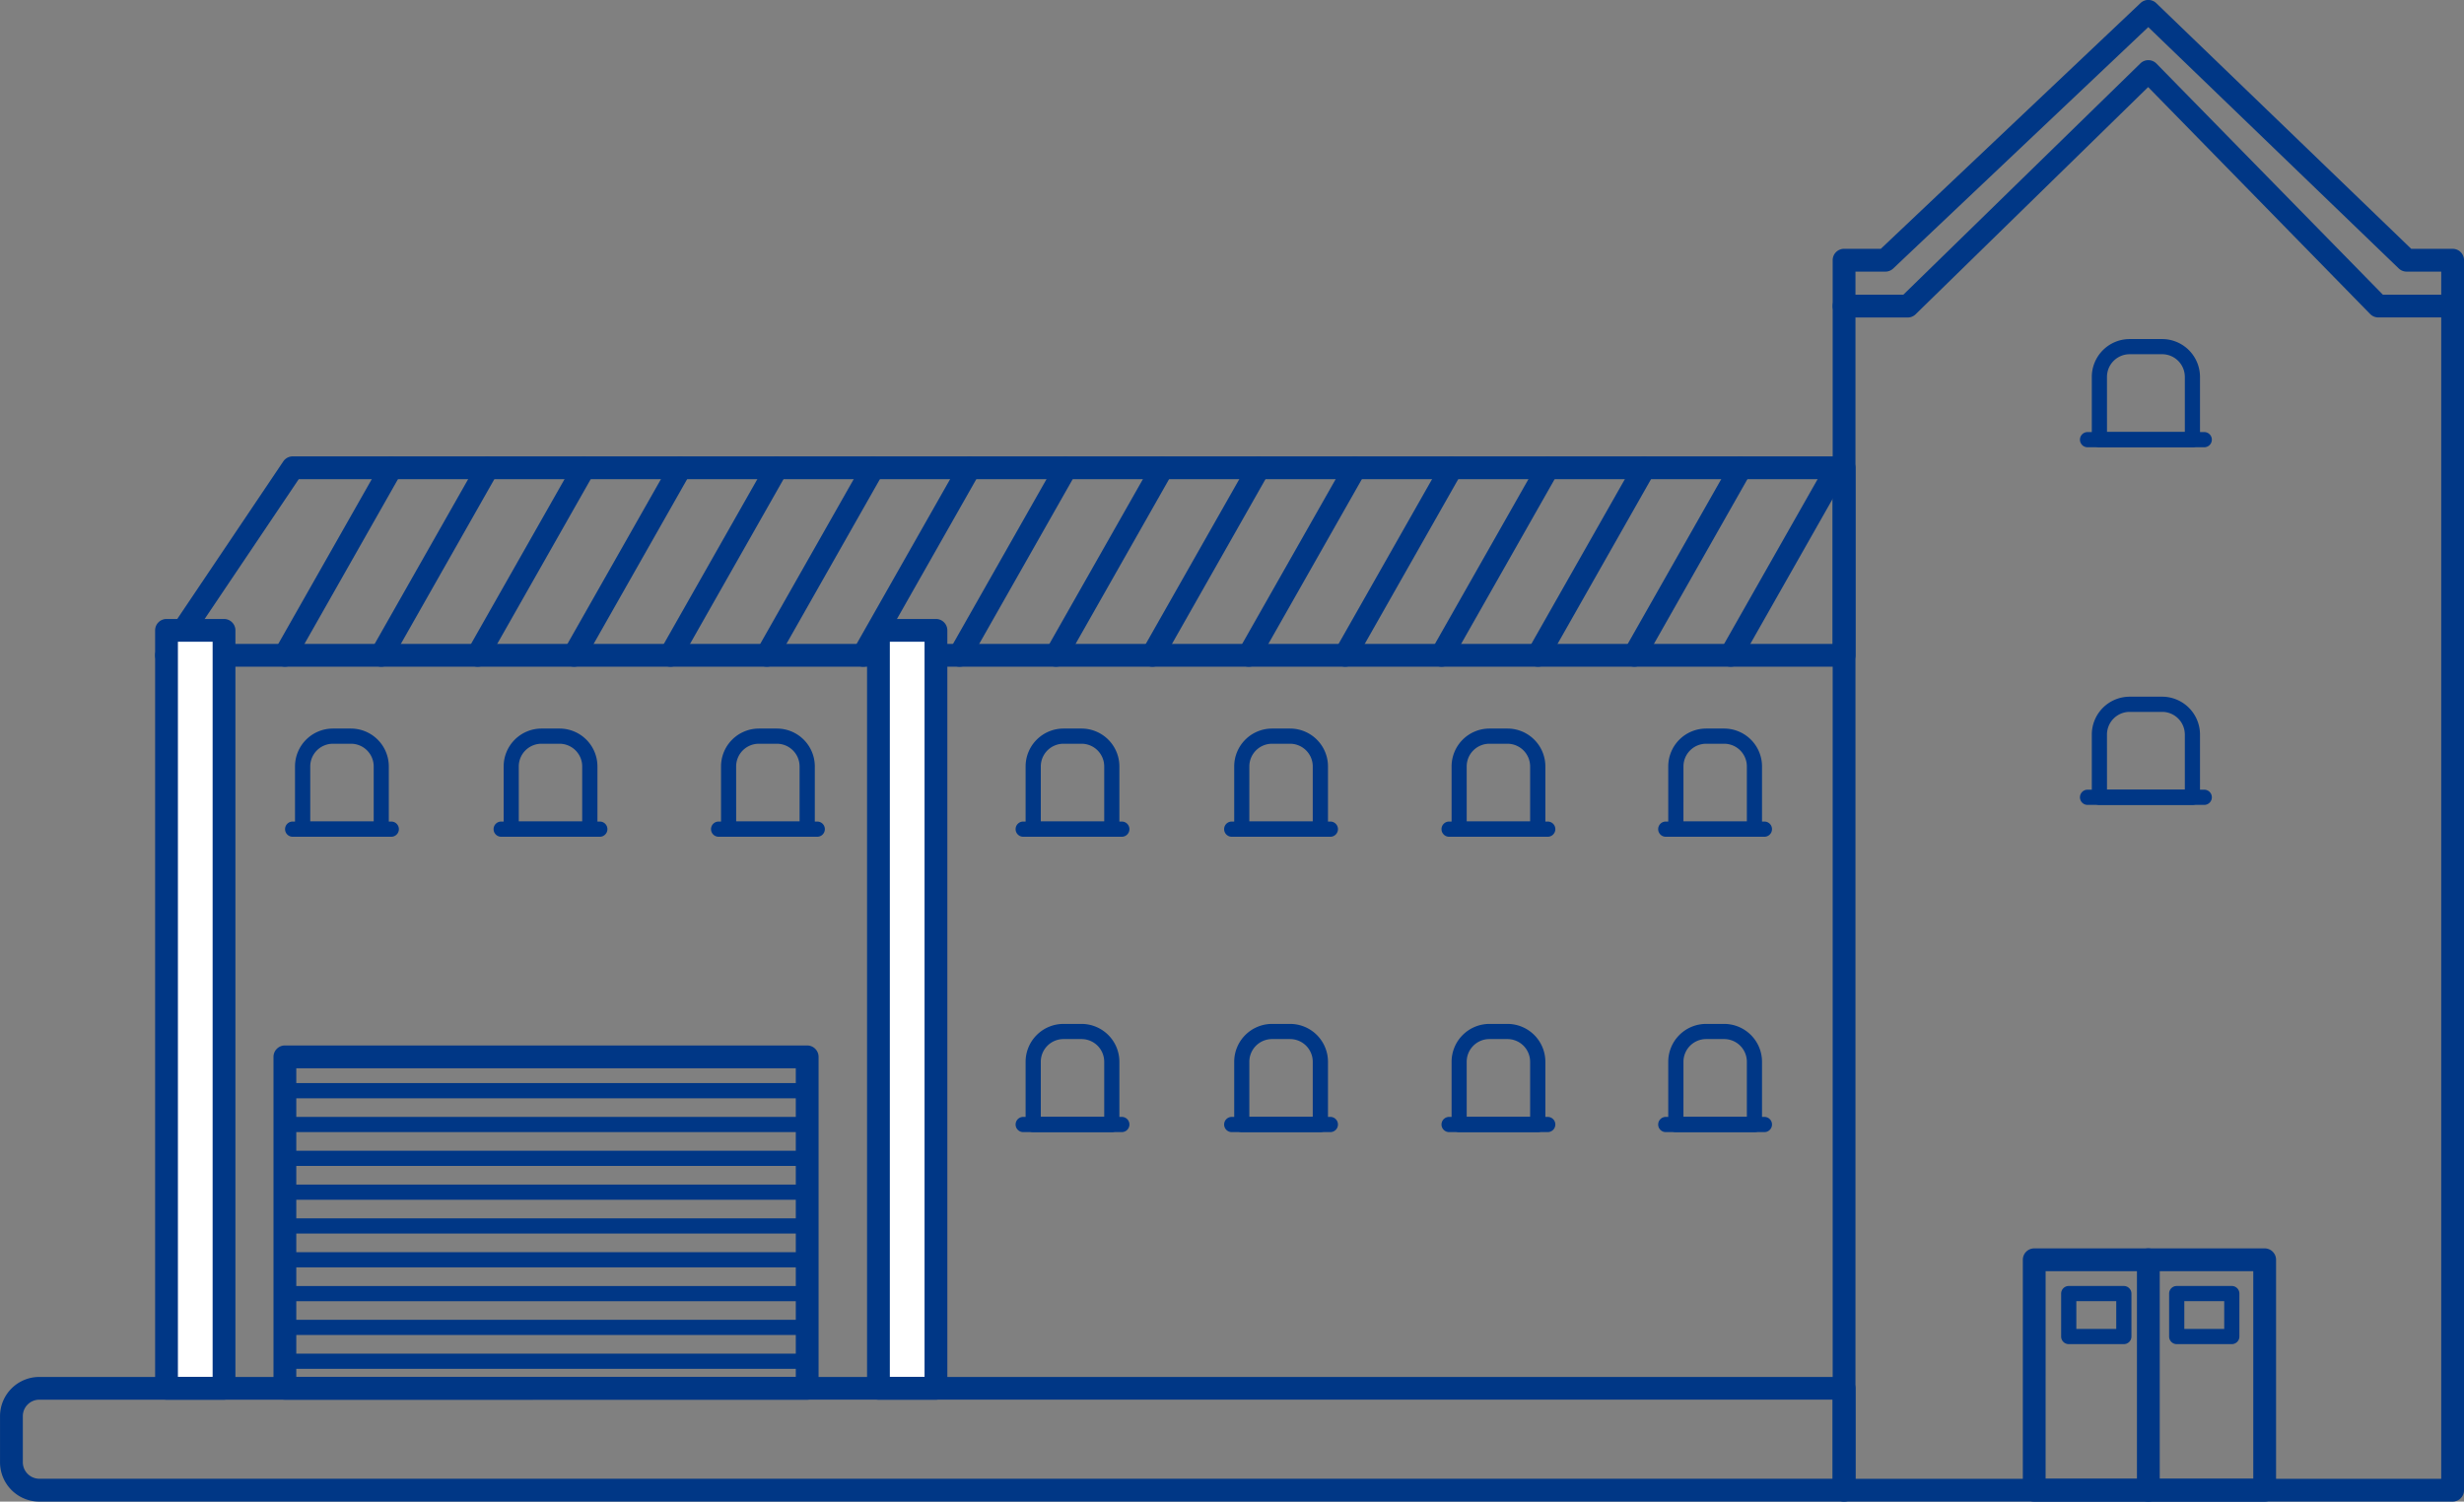 <svg xmlns="http://www.w3.org/2000/svg" width="194.5" height="118.536" viewBox="0 0 194.5 118.536"><rect x="0" y="0" width="194.5" height="118.536" fill="#808080" stroke="none"/><defs><style>.a{fill:#003786;}.b{fill:#fff;}</style></defs><g transform="translate(-89.872 -597.059)"><path class="a" d="M259.506,715.595H211.47a.9.9,0,0,1-.9-.9V617.6a.9.9,0,0,1,.9-.9h2.9l20.5-19.4a.9.9,0,0,1,1.242.006L256.238,616.7h3.269a.9.9,0,0,1,.9.9V714.7A.9.9,0,0,1,259.506,715.595Zm-47.137-1.8h46.238V618.5h-2.733a.9.9,0,0,1-.623-.252L235.482,599.2l-20.134,19.055a.9.9,0,0,1-.617.246h-2.362Z" transform="translate(23.967)"/><path class="a" d="M259.506,621.332h-5.865a.9.9,0,0,1-.621-.248l-17.547-17.937L217.1,621.1a.9.9,0,0,1-.606.236H211.47a.9.9,0,0,1,0-1.8h4.679l18.732-18.279a.9.9,0,0,1,1.226.013L254,619.534h5.505a.9.9,0,1,1,0,1.8Z" transform="translate(23.967 0.786)"/><path class="a" d="M236.667,626.715h-9.211a.6.6,0,1,1,0-1.2h9.211a.6.6,0,0,1,0,1.2Z" transform="translate(27.201 5.651)"/><path class="a" d="M235.578,627.931h-7.342a.6.6,0,0,1-.6-.6v-4.952a2.993,2.993,0,0,1,2.989-2.989h2.563a2.993,2.993,0,0,1,2.989,2.989v4.952A.6.6,0,0,1,235.578,627.931Zm-6.743-1.2h6.144v-4.353a1.792,1.792,0,0,0-1.791-1.791h-2.563a1.792,1.792,0,0,0-1.791,1.791Z" transform="translate(27.356 4.434)"/><path class="a" d="M236.667,650.269h-9.211a.6.6,0,1,1,0-1.2h9.211a.6.6,0,1,1,0,1.2Z" transform="translate(27.201 10.328)"/><path class="a" d="M235.578,651.485h-7.342a.6.6,0,0,1-.6-.6v-4.953a2.992,2.992,0,0,1,2.989-2.988h2.563a2.992,2.992,0,0,1,2.989,2.988v4.953A.6.6,0,0,1,235.578,651.485Zm-6.743-1.2h6.144v-4.353a1.792,1.792,0,0,0-1.791-1.789h-2.563a1.792,1.792,0,0,0-1.791,1.789Z" transform="translate(27.356 9.111)"/><g transform="translate(170.042 654.572)"><path class="a" d="M165.143,652.368h-7.784a.6.6,0,1,1,0-1.2h7.784a.6.6,0,1,1,0,1.2Z" transform="translate(-156.76 -643.828)"/><path class="a" d="M164.222,653.584h-6.205a.6.6,0,0,1-.6-.6v-4.953a2.992,2.992,0,0,1,2.989-2.988h1.426a2.991,2.991,0,0,1,2.988,2.988v4.953A.6.6,0,0,1,164.222,653.584Zm-5.606-1.2h5.006v-4.353a1.791,1.791,0,0,0-1.789-1.789h-1.426a1.792,1.792,0,0,0-1.791,1.789Z" transform="translate(-156.629 -645.044)"/></g><g transform="translate(186.502 654.572)"><path class="a" d="M178.877,652.368h-7.785a.6.6,0,1,1,0-1.2h7.785a.6.6,0,1,1,0,1.2Z" transform="translate(-170.493 -643.828)"/><path class="a" d="M177.956,653.584h-6.2a.6.6,0,0,1-.6-.6v-4.953a2.991,2.991,0,0,1,2.988-2.988h1.426a2.992,2.992,0,0,1,2.989,2.988v4.953A.6.6,0,0,1,177.956,653.584Zm-5.606-1.2h5.006v-4.353a1.792,1.792,0,0,0-1.791-1.789H174.14a1.792,1.792,0,0,0-1.789,1.789Z" transform="translate(-170.362 -645.044)"/></g><g transform="translate(203.661 654.572)"><path class="a" d="M193.193,652.368h-7.785a.6.6,0,1,1,0-1.2h7.785a.6.6,0,1,1,0,1.2Z" transform="translate(-184.809 -643.828)"/><path class="a" d="M192.272,653.584h-6.2a.6.6,0,0,1-.6-.6v-4.953a2.992,2.992,0,0,1,2.989-2.988h1.425a2.992,2.992,0,0,1,2.989,2.988v4.953A.6.6,0,0,1,192.272,653.584Zm-5.606-1.2h5.006v-4.353a1.792,1.792,0,0,0-1.791-1.789h-1.425a1.792,1.792,0,0,0-1.791,1.789Z" transform="translate(-184.678 -645.044)"/></g><g transform="translate(112.375 654.572)"><path class="a" d="M117.03,652.368h-7.784a.6.6,0,1,1,0-1.2h7.784a.6.6,0,1,1,0,1.2Z" transform="translate(-108.647 -643.828)"/><path class="a" d="M116.11,653.584H109.9a.6.6,0,0,1-.6-.6v-4.953a2.992,2.992,0,0,1,2.989-2.988h1.426a2.992,2.992,0,0,1,2.989,2.988v4.953A.6.6,0,0,1,116.11,653.584Zm-5.607-1.2h5.008v-4.353a1.792,1.792,0,0,0-1.791-1.789h-1.426a1.792,1.792,0,0,0-1.791,1.789Z" transform="translate(-108.516 -645.044)"/></g><g transform="translate(128.835 654.572)"><path class="a" d="M130.764,652.368h-7.785a.6.6,0,1,1,0-1.2h7.785a.6.6,0,1,1,0,1.2Z" transform="translate(-122.38 -643.828)"/><path class="a" d="M129.843,653.584h-6.2a.6.6,0,0,1-.6-.6v-4.953a2.991,2.991,0,0,1,2.989-2.988h1.425a2.992,2.992,0,0,1,2.989,2.988v4.953A.6.6,0,0,1,129.843,653.584Zm-5.606-1.2h5.006v-4.353a1.792,1.792,0,0,0-1.791-1.789h-1.425a1.792,1.792,0,0,0-1.791,1.789Z" transform="translate(-122.249 -645.044)"/></g><g transform="translate(145.994 654.572)"><path class="a" d="M145.08,652.368H137.3a.6.6,0,1,1,0-1.2h7.785a.6.6,0,1,1,0,1.2Z" transform="translate(-136.696 -643.828)"/><path class="a" d="M144.159,653.584h-6.2a.6.6,0,0,1-.6-.6v-4.953a2.992,2.992,0,0,1,2.989-2.988h1.425a2.992,2.992,0,0,1,2.989,2.988v4.953A.6.6,0,0,1,144.159,653.584Zm-5.606-1.2h5.006v-4.353a1.792,1.792,0,0,0-1.791-1.789h-1.425a1.792,1.792,0,0,0-1.791,1.789Z" transform="translate(-136.565 -645.044)"/></g><g transform="translate(220.764 654.572)"><path class="a" d="M207.463,652.368h-7.785a.6.6,0,1,1,0-1.2h7.785a.6.6,0,1,1,0,1.2Z" transform="translate(-199.079 -643.828)"/><path class="a" d="M206.542,653.584h-6.2a.6.6,0,0,1-.6-.6v-4.953a2.991,2.991,0,0,1,2.988-2.988h1.426a2.991,2.991,0,0,1,2.988,2.988v4.953A.6.6,0,0,1,206.542,653.584Zm-5.6-1.2h5.005v-4.353a1.792,1.792,0,0,0-1.789-1.789h-1.426a1.791,1.791,0,0,0-1.789,1.789Z" transform="translate(-198.948 -645.044)"/></g><g transform="translate(170.042 677.886)"><path class="a" d="M165.143,671.82h-7.784a.6.6,0,0,1,0-1.2h7.784a.6.6,0,0,1,0,1.2Z" transform="translate(-156.76 -663.279)"/><path class="a" d="M164.222,673.036h-6.205a.6.6,0,0,1-.6-.6v-4.952a2.993,2.993,0,0,1,2.989-2.989h1.426a2.992,2.992,0,0,1,2.988,2.989v4.952A.6.6,0,0,1,164.222,673.036Zm-5.606-1.2h5.006v-4.353a1.791,1.791,0,0,0-1.789-1.791h-1.426a1.792,1.792,0,0,0-1.791,1.791Z" transform="translate(-156.629 -664.495)"/></g><g transform="translate(186.502 677.886)"><path class="a" d="M178.877,671.82h-7.785a.6.6,0,0,1,0-1.2h7.785a.6.6,0,0,1,0,1.2Z" transform="translate(-170.493 -663.279)"/><path class="a" d="M177.956,673.036h-6.2a.6.6,0,0,1-.6-.6v-4.952a2.992,2.992,0,0,1,2.988-2.989h1.426a2.993,2.993,0,0,1,2.989,2.989v4.952A.6.6,0,0,1,177.956,673.036Zm-5.606-1.2h5.006v-4.353a1.792,1.792,0,0,0-1.791-1.791H174.14a1.792,1.792,0,0,0-1.789,1.791Z" transform="translate(-170.362 -664.495)"/></g><g transform="translate(203.661 677.886)"><path class="a" d="M193.193,671.82h-7.785a.6.6,0,1,1,0-1.2h7.785a.6.6,0,0,1,0,1.2Z" transform="translate(-184.809 -663.279)"/><path class="a" d="M192.272,673.036h-6.2a.6.6,0,0,1-.6-.6v-4.952a2.993,2.993,0,0,1,2.989-2.989h1.425a2.993,2.993,0,0,1,2.989,2.989v4.952A.6.6,0,0,1,192.272,673.036Zm-5.606-1.2h5.006v-4.353a1.792,1.792,0,0,0-1.791-1.791h-1.425a1.792,1.792,0,0,0-1.791,1.791Z" transform="translate(-184.678 -664.495)"/></g><g transform="translate(220.764 677.886)"><path class="a" d="M207.463,671.82h-7.785a.6.6,0,0,1,0-1.2h7.785a.6.6,0,1,1,0,1.2Z" transform="translate(-199.079 -663.279)"/><path class="a" d="M206.542,673.036h-6.2a.6.6,0,0,1-.6-.6v-4.952a2.992,2.992,0,0,1,2.988-2.989h1.426a2.992,2.992,0,0,1,2.988,2.989v4.952A.6.6,0,0,1,206.542,673.036Zm-5.6-1.2h5.005v-4.353a1.792,1.792,0,0,0-1.789-1.791h-1.426a1.791,1.791,0,0,0-1.789,1.791Z" transform="translate(-198.948 -664.495)"/></g><g transform="translate(111.462 679.589)"><path class="a" d="M150.011,693.877H108.784a.9.9,0,0,1-.9-.9V666.815a.9.9,0,0,1,.9-.9h41.227a.9.9,0,0,1,.9.9v26.164A.9.9,0,0,1,150.011,693.877Zm-40.328-1.8h39.429V667.714H109.683Z" transform="translate(-107.885 -665.916)"/><path class="a" d="M149.961,669.593H108.734a.6.6,0,0,1,0-1.2h41.227a.6.6,0,0,1,0,1.2Z" transform="translate(-107.835 -665.424)"/><path class="a" d="M149.961,671.82H108.734a.6.6,0,0,1,0-1.2h41.227a.6.6,0,0,1,0,1.2Z" transform="translate(-107.835 -664.982)"/><path class="a" d="M149.961,674.048H108.734a.6.6,0,0,1,0-1.2h41.227a.6.6,0,0,1,0,1.2Z" transform="translate(-107.835 -664.539)"/><path class="a" d="M149.961,676.275H108.734a.6.6,0,1,1,0-1.2h41.227a.6.6,0,1,1,0,1.2Z" transform="translate(-107.835 -664.097)"/><path class="a" d="M149.961,678.5H108.734a.6.6,0,1,1,0-1.2h41.227a.6.6,0,1,1,0,1.2Z" transform="translate(-107.835 -663.655)"/><path class="a" d="M149.961,680.729H108.734a.6.6,0,0,1,0-1.2h41.227a.6.6,0,0,1,0,1.2Z" transform="translate(-107.835 -663.213)"/><path class="a" d="M149.961,682.957H108.734a.6.6,0,1,1,0-1.2h41.227a.6.6,0,1,1,0,1.2Z" transform="translate(-107.835 -662.77)"/><path class="a" d="M149.961,685.183H108.734a.6.6,0,1,1,0-1.2h41.227a.6.6,0,1,1,0,1.2Z" transform="translate(-107.835 -662.328)"/><path class="a" d="M149.961,687.412H108.734a.6.6,0,0,1,0-1.2h41.227a.6.6,0,0,1,0,1.2Z" transform="translate(-107.835 -661.886)"/></g><path class="a" d="M242.183,699.268H223.994a.9.9,0,0,1-.9-.9V680.179a.9.9,0,0,1,.9-.9h18.189a.9.9,0,0,1,.9.9V698.37A.9.9,0,0,1,242.183,699.268Zm-17.291-1.8h16.392V681.078H224.893Z" transform="translate(26.454 16.327)"/><path class="a" d="M231.509,699.268a.9.9,0,0,1-.9-.9V680.179a.9.9,0,1,1,1.8,0V698.37A.9.9,0,0,1,231.509,699.268Z" transform="translate(27.946 16.327)"/><path class="a" d="M230.565,686.346h-4.348a.6.6,0,0,1-.6-.6v-3.39a.6.6,0,0,1,.6-.6h4.348a.6.6,0,0,1,.6.6v3.39A.6.6,0,0,1,230.565,686.346Zm-3.749-1.2h3.15v-2.191h-3.15Z" transform="translate(26.955 16.818)"/><path class="a" d="M237.676,686.346h-4.348a.6.6,0,0,1-.6-.6v-3.39a.6.6,0,0,1,.6-.6h4.348a.6.6,0,0,1,.6.6v3.39A.6.6,0,0,1,237.676,686.346Zm-3.749-1.2h3.15v-2.191h-3.15Z" transform="translate(28.367 16.818)"/><path class="a" d="M233.408,643.717H100.988a.9.9,0,0,1-.745-1.4l9.958-14.8a.9.9,0,0,1,.746-.4H233.408a.9.9,0,0,1,.9.9v14.8A.9.9,0,0,1,233.408,643.717Zm-130.733-1.8H232.509v-13H111.424Z" transform="translate(2.029 5.969)"/><g transform="translate(158.315 645.921)"><rect class="b" width="4.539" height="59.831" transform="translate(0.899 0.899)"/><path class="a" d="M152.413,699.455h-4.538a.9.9,0,0,1-.9-.9V638.725a.9.9,0,0,1,.9-.9h4.538a.9.9,0,0,1,.9.9v59.831A.9.9,0,0,1,152.413,699.455Zm-3.639-1.8h2.74V639.624h-2.74Z" transform="translate(-146.976 -637.826)"/></g><g transform="translate(102.118 645.921)"><rect class="b" width="4.539" height="59.831" transform="translate(0.898 0.899)"/><path class="a" d="M105.526,699.455h-4.538a.9.9,0,0,1-.9-.9V638.725a.9.9,0,0,1,.9-.9h4.538a.9.9,0,0,1,.9.9v59.831A.9.9,0,0,1,105.526,699.455Zm-3.639-1.8h2.74V639.624h-2.74Z" transform="translate(-100.089 -637.826)"/></g><path class="a" d="M108.783,643.717a.9.9,0,0,1-.781-1.342l8.4-14.8a.9.9,0,0,1,1.564.887l-8.4,14.8A.9.9,0,0,1,108.783,643.717Z" transform="translate(3.577 5.969)"/><path class="a" d="M115.131,643.717a.884.884,0,0,1-.442-.117.9.9,0,0,1-.339-1.225l8.4-14.8a.9.9,0,0,1,1.564.887l-8.4,14.8A.9.9,0,0,1,115.131,643.717Z" transform="translate(4.837 5.969)"/><path class="a" d="M121.479,643.717a.884.884,0,0,1-.442-.117.9.9,0,0,1-.339-1.225l8.4-14.8a.9.9,0,0,1,1.563.887l-8.4,14.8A.9.9,0,0,1,121.479,643.717Z" transform="translate(6.098 5.969)"/><path class="a" d="M127.827,643.717a.887.887,0,0,1-.442-.117.9.9,0,0,1-.338-1.225l8.4-14.8a.9.9,0,0,1,1.564.887l-8.4,14.8A.9.9,0,0,1,127.827,643.717Z" transform="translate(7.358 5.969)"/><path class="a" d="M134.176,643.717a.888.888,0,0,1-.443-.117.9.9,0,0,1-.338-1.225l8.4-14.8a.9.9,0,0,1,1.564.887l-8.4,14.8A.9.9,0,0,1,134.176,643.717Z" transform="translate(8.619 5.969)"/><path class="a" d="M140.524,643.717a.888.888,0,0,1-.443-.117.9.9,0,0,1-.338-1.225l8.4-14.8a.9.9,0,0,1,1.564.887l-8.4,14.8A.9.9,0,0,1,140.524,643.717Z" transform="translate(9.879 5.969)"/><path class="a" d="M146.872,643.717a.884.884,0,0,1-.442-.117.9.9,0,0,1-.338-1.225l8.4-14.8a.9.9,0,0,1,1.564.887l-8.4,14.8A.9.9,0,0,1,146.872,643.717Z" transform="translate(11.14 5.969)"/><path class="a" d="M153.221,643.717a.888.888,0,0,1-.443-.117.9.9,0,0,1-.338-1.225l8.4-14.8a.9.9,0,0,1,1.563.887l-8.4,14.8A.9.9,0,0,1,153.221,643.717Z" transform="translate(12.401 5.969)"/><path class="a" d="M159.569,643.717a.888.888,0,0,1-.443-.117.9.9,0,0,1-.338-1.225l8.4-14.8a.9.9,0,0,1,1.563.887l-8.4,14.8A.9.9,0,0,1,159.569,643.717Z" transform="translate(13.661 5.969)"/><path class="a" d="M165.917,643.717a.888.888,0,0,1-.443-.117.9.9,0,0,1-.338-1.225l8.4-14.8a.9.9,0,0,1,1.564.887l-8.4,14.8A.9.9,0,0,1,165.917,643.717Z" transform="translate(14.922 5.969)"/><path class="a" d="M172.265,643.717a.888.888,0,0,1-.443-.117.9.9,0,0,1-.338-1.225l8.4-14.8a.9.9,0,0,1,1.564.887l-8.4,14.8A.9.9,0,0,1,172.265,643.717Z" transform="translate(16.182 5.969)"/><path class="a" d="M178.613,643.717a.884.884,0,0,1-.442-.117.9.9,0,0,1-.339-1.225l8.4-14.8a.9.9,0,0,1,1.563.887l-8.4,14.8A.9.9,0,0,1,178.613,643.717Z" transform="translate(17.443 5.969)"/><path class="a" d="M184.961,643.717a.884.884,0,0,1-.442-.117.9.9,0,0,1-.339-1.225l8.4-14.8a.9.9,0,0,1,1.563.887l-8.4,14.8A.9.9,0,0,1,184.961,643.717Z" transform="translate(18.703 5.969)"/><path class="a" d="M191.309,643.717a.884.884,0,0,1-.442-.117.9.9,0,0,1-.338-1.225l8.4-14.8a.9.9,0,0,1,1.564.887l-8.4,14.8A.9.9,0,0,1,191.309,643.717Z" transform="translate(19.964 5.969)"/><path class="a" d="M197.658,643.717a.9.9,0,0,1-.781-1.342l8.4-14.8a.9.9,0,0,1,1.564.887l-8.4,14.8A.9.9,0,0,1,197.658,643.717Z" transform="translate(21.224 5.969)"/><path class="a" d="M204.006,643.717a.884.884,0,0,1-.442-.117.9.9,0,0,1-.339-1.225l8.4-14.8a.9.9,0,0,1,1.564.887l-8.4,14.8A.9.9,0,0,1,204.006,643.717Z" transform="translate(22.485 5.969)"/><path class="a" d="M235.437,697.588H92.974a3.105,3.105,0,0,1-3.1-3.1v-3.64a3.1,3.1,0,0,1,3.1-3.1H235.437a.9.9,0,0,1,.9.9v8.045A.9.9,0,0,1,235.437,697.588ZM92.974,689.543a1.3,1.3,0,0,0-1.3,1.3v3.64a1.305,1.305,0,0,0,1.3,1.3H234.538v-6.247Z" transform="translate(0 18.007)"/></g></svg>